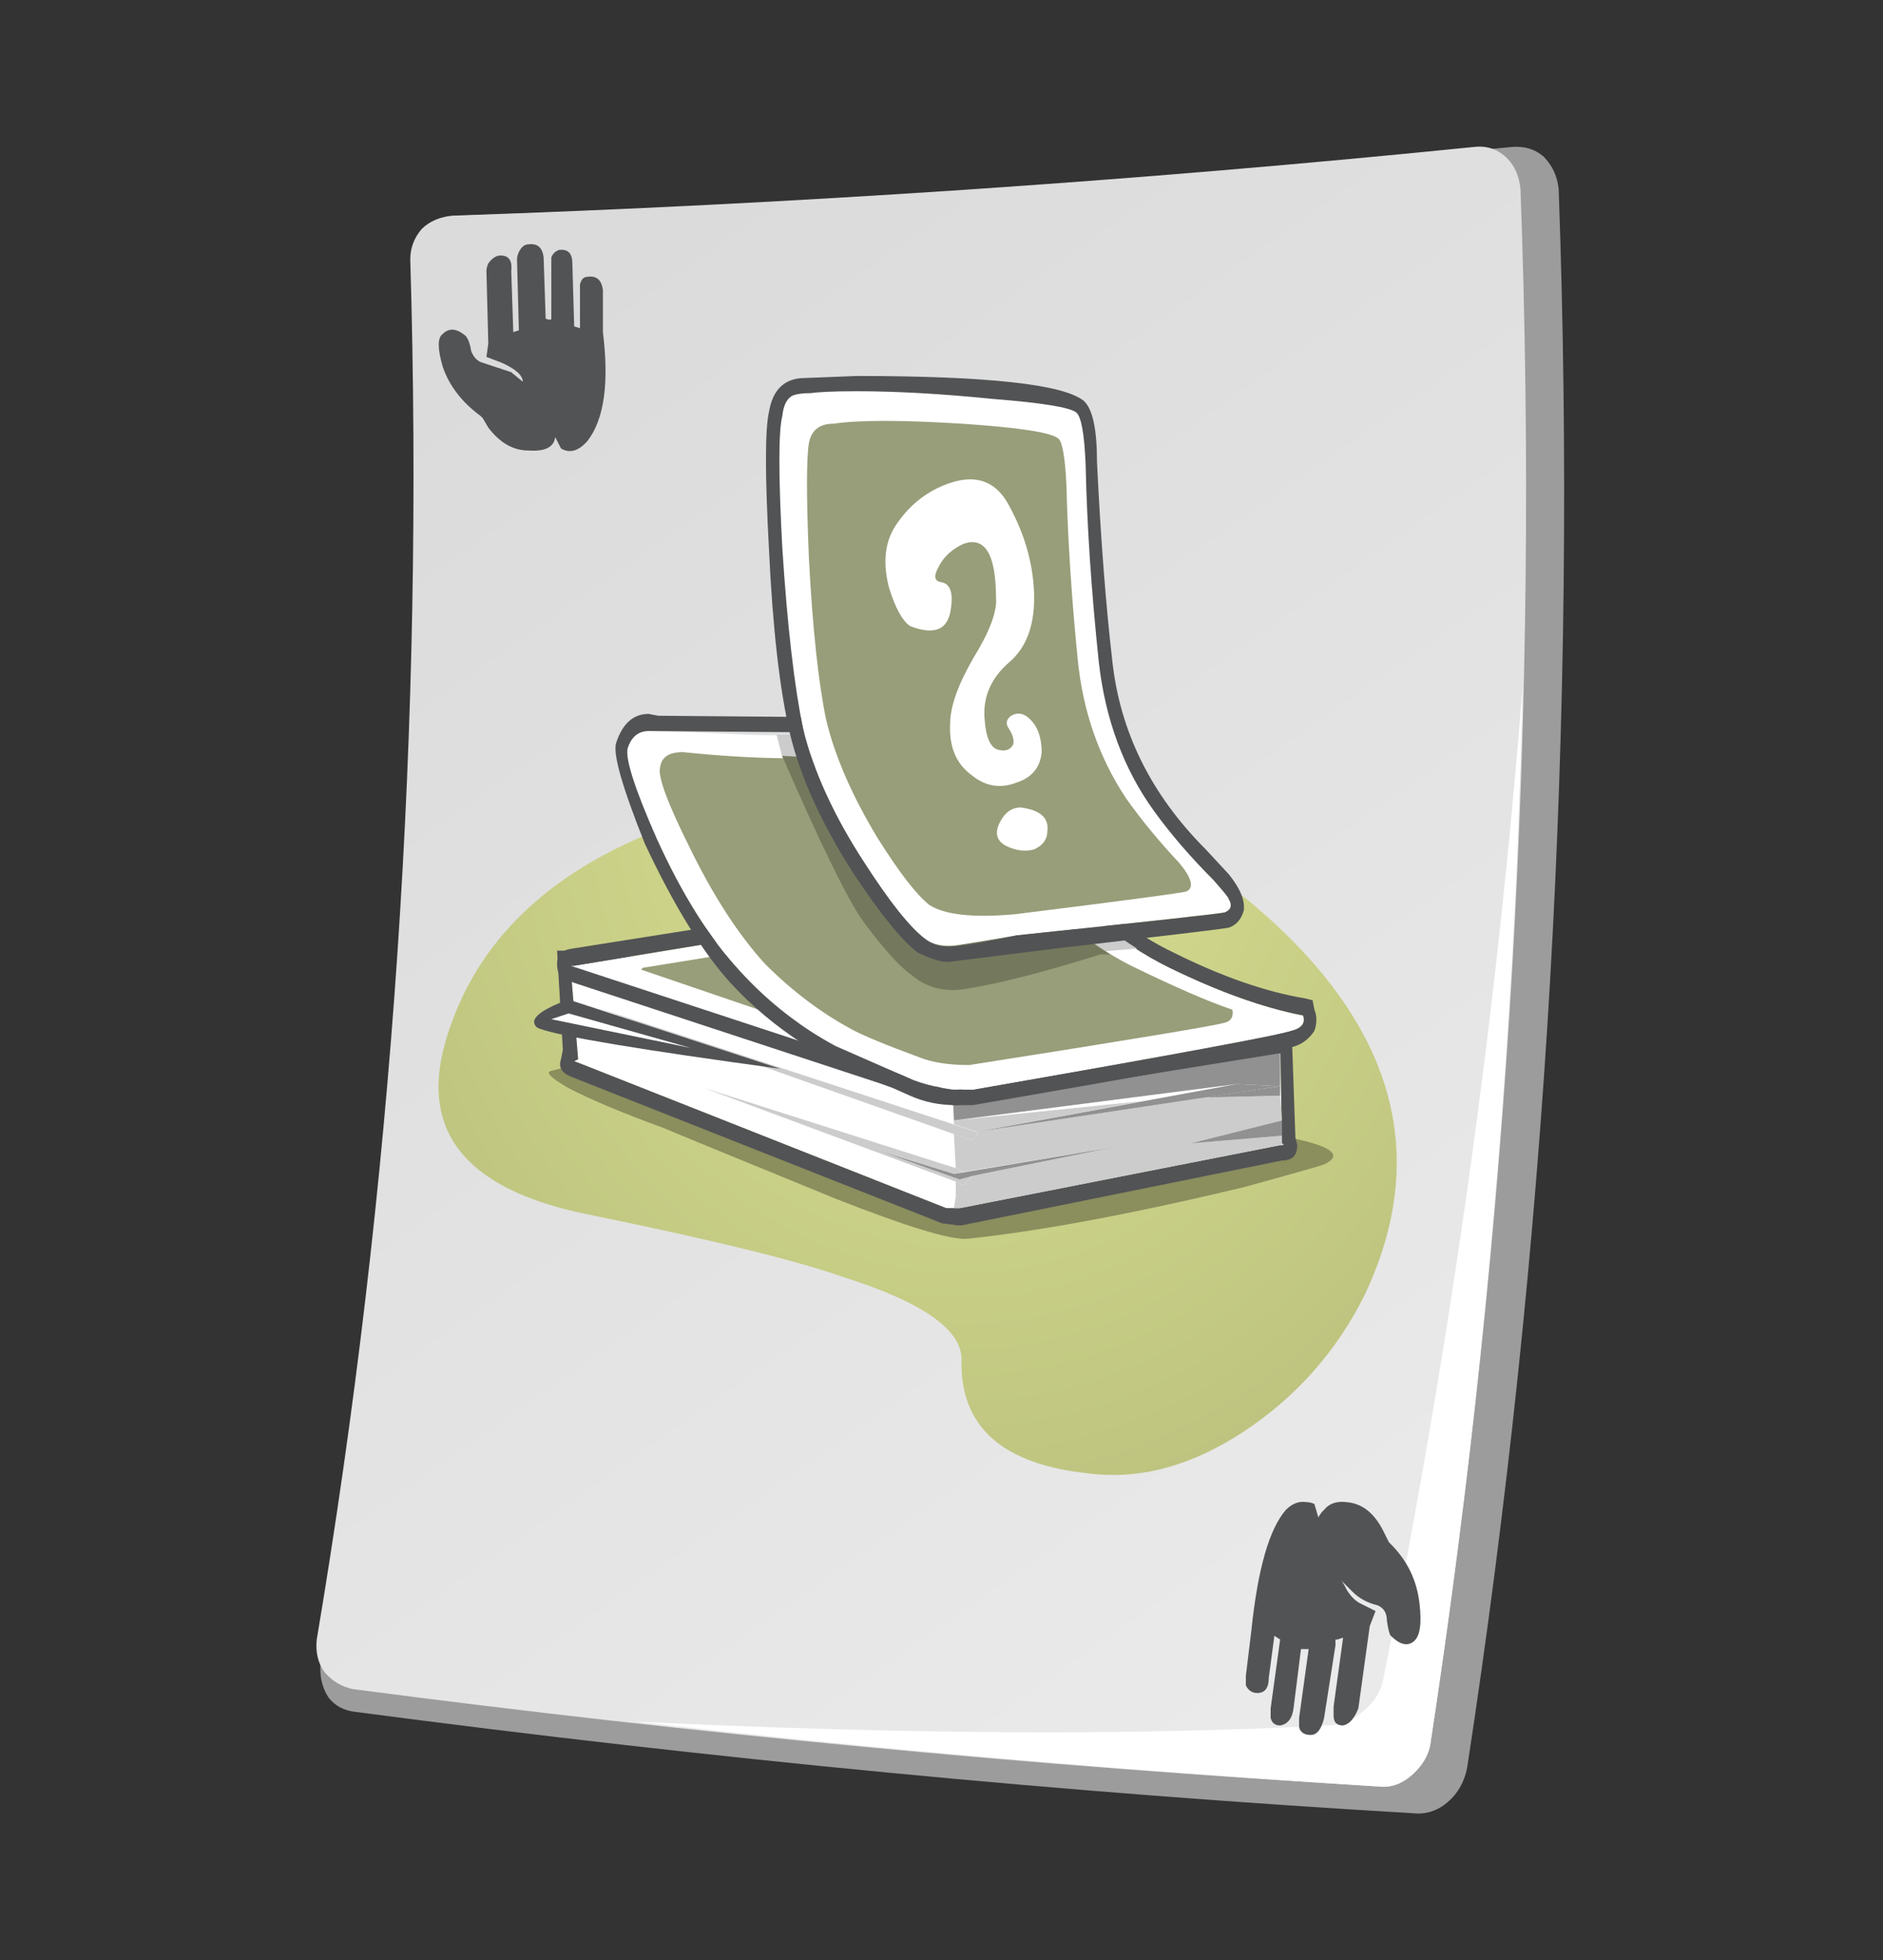 <?xml version="1.0" encoding="UTF-8" standalone="no"?>
<!-- Created with Inkscape (http://www.inkscape.org/) -->
<svg xmlns:inkscape="http://www.inkscape.org/namespaces/inkscape" xmlns:rdf="http://www.w3.org/1999/02/22-rdf-syntax-ns#" xmlns="http://www.w3.org/2000/svg" xmlns:xlink="http://www.w3.org/1999/xlink" xmlns:ns1="http://sozi.baierouge.fr" xmlns:cc="http://creativecommons.org/ns#" xmlns:sodipodi="http://sodipodi.sourceforge.net/DTD/sodipodi-0.dtd" xmlns:dc="http://purl.org/dc/elements/1.1/" id="svg2" xml:space="preserve" viewBox="0 0 49.35 51.35" version="1.1" inkscape:version="0.91 r13725">
  <rect x="0" y="0" width="49.35" height="51.35" fill="#333333" stroke="none"/>
  <defs id="defs6">
    <linearGradient id="linearGradient26" y2="5.928" gradientUnits="userSpaceOnUse" x2="-14.685" gradientTransform="matrix(-.459 .655 .655 .459 0 41.08)" y1="5.928" x1="-58.684">
      <stop id="stop28" style="stop-color:#ebebeb" offset="0"/>
      <stop id="stop30" style="stop-color:#dbdbdb" offset="1"/>
    </linearGradient>
    <radialGradient id="radialGradient50" gradientUnits="userSpaceOnUse" cy="20.3" cx="24.835" gradientTransform="matrix(.8 0 -.01 .95 .376 5.563)" r="16.912">
      <stop id="stop52" style="stop-color:#dae192" offset="0"/>
      <stop id="stop54" style="stop-color:#bdc37e" offset="1"/>
    </radialGradient>
  </defs>
  <g id="g10" transform="matrix(1.25 0 0 -1.25 0 51.35)">
    <g id="g12">
      <path id="path14" style="fill-rule:evenodd;fill:#9c9c9c" d="m32.68 37.119c0.398-11.094-0.239-22.117-1.918-33.078-0.055-0.293-0.188-0.535-0.403-0.723-0.211-0.183-0.453-0.265-0.718-0.238-7.282 0.426-14.668 1.133-22.161 2.121-0.265 0.024-0.464 0.133-0.601 0.317-0.133 0.214-0.184 0.457-0.156 0.722 1.625 9.867 2.277 19.664 1.957 29.399 0 0.242 0.093 0.453 0.281 0.64 0.16 0.16 0.371 0.254 0.641 0.281 7.359 0.239 14.718 0.719 22.078 1.438 0.269 0.027 0.496-0.039 0.683-0.199 0.184-0.184 0.289-0.414 0.317-0.68z" inkscape:connector-curvature="0"/>
      <g id="g16">
        <g id="g18">
          <g id="g24">
            <path id="path32" style="fill-rule:evenodd;fill:url(#linearGradient26)" d="m31.879 37.119c0.402-10.851-0.227-21.691-1.879-32.519-0.027-0.266-0.16-0.508-0.398-0.719-0.215-0.188-0.442-0.266-0.68-0.238-7.231 0.425-14.402 1.105-21.524 2.039-0.238 0.05-0.437 0.171-0.597 0.359-0.133 0.187-0.188 0.414-0.16 0.68 1.597 9.492 2.254 19.132 1.961 28.922 0 0.238 0.078 0.449 0.238 0.636 0.16 0.16 0.375 0.254 0.64 0.281 7.145 0.243 14.293 0.719 21.442 1.442 0.266 0.027 0.492-0.055 0.68-0.242 0.16-0.16 0.25-0.375 0.277-0.641z" inkscape:connector-curvature="0"/>
          </g>
        </g>
      </g>
      <path id="path34" style="fill-rule:evenodd;fill:#ffffff" d="m30 4.6c-0.027-0.266-0.16-0.508-0.398-0.719-0.215-0.188-0.442-0.266-0.68-0.242-5.496 0.347-10.695 0.8-15.602 1.363 5.602-0.27 10.426-0.297 14.481-0.082 0.293 0 0.547 0.094 0.758 0.281 0.242 0.184 0.386 0.414 0.441 0.68 1.414 7.012 2.387 13.945 2.922 20.801-0.16-7.336-0.801-14.696-1.922-22.082z" inkscape:connector-curvature="0"/>
      <path id="path36" style="fill-rule:evenodd;fill:#525355" d="m10.879 35.799c0.055 0.109 0.121 0.16 0.199 0.16 0.188 0.027 0.297-0.066 0.32-0.277l0.043-1.282c0.079-0.027 0.118-0.027 0.118 0v1.282c0.027 0.078 0.082 0.132 0.16 0.16 0.187 0.023 0.281-0.067 0.281-0.282l0.039-1.32 0.121-0.039v0.918c0.028 0.109 0.078 0.16 0.16 0.16 0.188 0.028 0.293-0.066 0.321-0.277v-0.883c0.132-1.066 0.027-1.824-0.321-2.277-0.187-0.215-0.375-0.27-0.558-0.16l-0.121 0.238c-0.028-0.215-0.215-0.305-0.563-0.281-0.316 0-0.598 0.16-0.84 0.48l-0.117 0.199-0.043 0.043c-0.398 0.293-0.664 0.641-0.797 1.039-0.109 0.375-0.109 0.602 0 0.68 0.133 0.133 0.293 0.121 0.481-0.039 0.05-0.055 0.093-0.16 0.117-0.32 0.055-0.133 0.133-0.215 0.242-0.243l0.598-0.199 0.242-0.199c0 0.133-0.149 0.266-0.441 0.398l-0.321 0.122 0.039 0.281-0.039 1.519c0 0.055 0.016 0.106 0.039 0.16 0.055 0.079 0.121 0.133 0.203 0.161 0.211 0.027 0.305-0.082 0.278-0.321l0.043-1.281 0.117 0.039-0.039 1.481c0 0.054 0.015 0.109 0.039 0.16z" inkscape:connector-curvature="0"/>
      <path id="path38" style="fill-rule:evenodd;fill:#525355" d="m27.559 9.56 0.082-0.281c0.027 0.055 0.066 0.11 0.121 0.16 0.105 0.133 0.265 0.188 0.476 0.161 0.321-0.028 0.574-0.227 0.762-0.598l0.121-0.242 0.039-0.039c0.348-0.348 0.547-0.762 0.602-1.243 0.05-0.425 0.011-0.691-0.121-0.796-0.133-0.11-0.293-0.067-0.481 0.117-0.027 0.027-0.055 0.133-0.082 0.32 0 0.16-0.066 0.266-0.199 0.32-0.215 0.051-0.387 0.149-0.52 0.282l-0.238 0.238c0.027-0.031 0.067-0.098 0.117-0.199 0.082-0.133 0.176-0.227 0.282-0.282l0.32-0.16-0.121-0.316-0.239-1.723c-0.082-0.211-0.187-0.332-0.32-0.359-0.133 0-0.199 0.066-0.199 0.199v0.199l0.199 1.442-0.121-0.039h-0.039v-0.121l-0.238-1.52c-0.055-0.238-0.149-0.359-0.282-0.359-0.132 0-0.214 0.054-0.242 0.16v0.199l0.2 1.441h-0.161l-0.156-1.242c-0.027-0.211-0.121-0.332-0.281-0.359-0.106 0-0.176 0.055-0.199 0.16v0.199l0.199 1.442-0.121 0.078-0.117-0.879c0-0.215-0.082-0.32-0.243-0.32-0.105 0-0.187 0.054-0.238 0.16v0.199l0.117 0.961c0.133 1.281 0.375 2.121 0.723 2.519 0.133 0.133 0.277 0.188 0.437 0.161 0.055 0 0.11-0.012 0.161-0.04z" inkscape:connector-curvature="0"/>
      <g id="g40">
        <g id="g42">
          <g id="g48">
            <path id="path56" style="fill-rule:evenodd;fill:url(#radialGradient50)" d="m26.281 22.119c2.957-2.504 3.731-5.238 2.321-8.199-0.59-1.172-1.43-2.117-2.524-2.84-1.09-0.719-2.172-1.012-3.238-0.879-1.813 0.184-2.707 0.973-2.68 2.359 0.028 0.641-0.801 1.227-2.48 1.758-0.985 0.348-2.785 0.789-5.399 1.321-2.586 0.535-3.547 1.8-2.883 3.8 0.614 1.895 2.043 3.293 4.282 4.2 2.586 1.066 5.281 1.254 8.082 0.562 1.945-0.48 3.453-1.176 4.519-2.082z" inkscape:connector-curvature="0"/>
          </g>
        </g>
      </g>
      <path id="path58" style="fill-rule:evenodd;fill:#8b8e5d" d="m23.801 18.002 3.597-0.844c0.59-0.156 0.707-0.316 0.364-0.48-0.055-0.024-0.617-0.184-1.684-0.477-2.344-0.562-4.277-0.922-5.801-1.082-0.343-0.027-1.265 0.254-2.757 0.84-2.348 0.961-3.547 1.453-3.602 1.48-0.879 0.321-1.547 0.602-2 0.84-0.371 0.215-0.492 0.332-0.359 0.36l0.961 0.242c0.214 0 2 0.531 5.359 1.597l5.922-2.476z" inkscape:connector-curvature="0"/>
      <path id="path60" style="fill-rule:evenodd;fill:#ffffff" d="m26.84 17.08-6.719-1.32h-0.281l-7.801 3.082 0.082 0.039-0.16 1.961 14.879-1.485 0.039-2.238c0.055-0.027 0.043-0.039-0.039-0.039z" inkscape:connector-curvature="0"/>
      <path id="path62" style="fill-rule:evenodd;fill:#525355" d="m27.078 19.6 0.082-2.36 0.039-0.16c0-0.215-0.105-0.32-0.32-0.32l-6.719-1.36h-0.082l-0.277 0.039h-0.039l-7.801 3.082c-0.188 0.079-0.254 0.2-0.199 0.36l0.039 0.199-0.121 2.078h0.281l14.918-1.476 0.199-0.082zm-0.238-2.52c0.082 0 0.094 0.012 0.039 0.039l-0.039 2.242-14.879 1.481 0.16-1.961-0.082-0.039 7.801-3.082h0.281l6.719 1.32z" inkscape:connector-curvature="0"/>
      <path id="path64" style="fill-rule:evenodd;fill:#cccccc" d="m23.922 18.002-3.442-0.641-0.48 0.16v0.079l3.922 0.402z" inkscape:connector-curvature="0"/>
      <path id="path66" style="fill-rule:evenodd;fill:#cccccc" d="m26.879 17.119c0.055-0.027 0.043-0.039-0.039-0.039l-6.719-1.32h-0.121l0.039 0.242v0.316l0.16-0.078 0.199 0.199 2.961 0.602-3.16-0.52-0.16 0.079-0.039 0.718 0.32-0.117c0.106-0.027 0.16 0.027 0.16 0.16l4.758 0.719 1.602 0.039 0.039-0.519-1.918-0.481 1.918 0.16v-0.16z" inkscape:connector-curvature="0"/>
      <path id="path68" style="fill-rule:evenodd;fill:#cccccc" d="m12.398 20.002 8.082-2.645c0-0.132-0.054-0.183-0.16-0.156l-7.922 2.801z" inkscape:connector-curvature="0"/>
      <path id="path70" style="fill-rule:evenodd;fill:#cccccc" d="m14.762 18.279 5.277-1.679 0.16-0.079-0.199-0.043l-1.559 0.481 1.68-0.598 0.277 0.078-0.199-0.199-0.16 0.078-5.277 1.961z" inkscape:connector-curvature="0"/>
      <path id="path72" style="fill-rule:evenodd;fill:#919191" d="m19.961 18.521 0.918 0.957 1.043 0.364 4.918-0.481v-1.242l-1.602-0.039 1.602 0.238-0.918 0.043-5.922-0.761-0.039 0.921z" inkscape:connector-curvature="0"/>
      <path id="path74" style="fill-rule:evenodd;fill:#919191" d="m25.922 18.361 0.918-0.043-6.36-0.957 5.442 1z" inkscape:connector-curvature="0"/>
      <path id="path76" style="fill-rule:evenodd;fill:#919191" d="m20.121 16.361-1.68 0.598 1.559-0.481 3.359 0.563-2.961-0.602-0.277-0.078z" inkscape:connector-curvature="0"/>
      <path id="path78" style="fill-rule:evenodd;fill:#919191" d="m26.879 17.279-1.918-0.16 1.918 0.481v-0.321z" inkscape:connector-curvature="0"/>
      <path id="path80" style="fill-rule:evenodd;fill:#ffffff" d="m26.762 19.318-6.723-1.078-0.277 0.039-7.801 2.563h0.078l6.32 1.039 0.243-0.039 8.238-2.485c0-0.023-0.028-0.039-0.078-0.039z" inkscape:connector-curvature="0"/>
      <path id="path82" style="fill-rule:evenodd;fill:#525355" d="m26.762 19.318c0.05 0 0.078 0.016 0.078 0.043l-8.238 2.481-0.204 0.039h-0.039l-6.32-1.039h-0.078l7.801-2.563 0.238-0.039h0.039l6.723 1.078zm0.117 0.364c0.16-0.055 0.242-0.176 0.242-0.364 0-0.211-0.109-0.316-0.32-0.316l-6.719-1.082h-0.082l-0.281 0.039-7.797 2.562c-0.16 0.028-0.242 0.145-0.242 0.36 0 0.187 0.105 0.293 0.32 0.32l6.32 1h0.078l0.282-0.043 8.199-2.476z" inkscape:connector-curvature="0"/>
      <path id="path84" style="fill-rule:evenodd;fill:#979e79" d="m26.762 19.318-6.043-1-0.239 0.043-7.039 2.399 0.039 0.039 5.719 0.922h0.199l7.442-2.36c0-0.027-0.028-0.043-0.078-0.043z" inkscape:connector-curvature="0"/>
      <path id="path86" style="fill-rule:evenodd;fill:#ffffff" d="m15.238 18.92-3.879 0.719c-0.054 0.027 0.133 0.148 0.563 0.363l3.316-1.082z" inkscape:connector-curvature="0"/>
      <path id="path88" style="fill-rule:evenodd;fill:#525355" d="m11.559 19.721 2.921-0.602-2.558 0.723-0.363-0.121zm0.402 0.398 4.398-1.437c-2.933 0.398-4.613 0.679-5.039 0.839-0.082 0.024-0.121 0.079-0.121 0.161 0.028 0.132 0.254 0.277 0.68 0.437h0.082z" inkscape:connector-curvature="0"/>
      <path id="path90" style="fill-rule:evenodd;fill:#ffffff" d="m27.078 19.478c-0.183-0.078-2.41-0.492-6.68-1.238-0.476 0-0.89 0.067-1.238 0.199-1.039 0.454-1.586 0.696-1.64 0.719-0.747 0.402-1.415 0.922-2 1.563-0.641 0.691-1.227 1.625-1.758 2.797-0.457 1.042-0.657 1.667-0.602 1.882 0.051 0.16 0.121 0.266 0.199 0.321 0.055 0.05 0.188 0.066 0.403 0.039 0.16 0 0.84-0.028 2.039-0.082 1.226-0.024 2.105-0.012 2.64 0.043 0.985 0.078 1.571-0.043 1.758-0.364 0.293-0.613 0.707-1.25 1.242-1.918 0.957-1.226 1.985-2.105 3.079-2.64 1.042-0.508 1.972-0.84 2.8-1 0.055-0.16-0.027-0.266-0.242-0.321z" inkscape:connector-curvature="0"/>
      <path id="path92" style="fill-rule:evenodd;fill:#525355" d="m27.078 19.478c0.215 0.055 0.297 0.161 0.242 0.321-0.828 0.16-1.758 0.492-2.8 1-1.094 0.535-2.118 1.414-3.079 2.64-0.535 0.668-0.949 1.309-1.242 1.922-0.133 0.266-0.492 0.399-1.078 0.399-0.266 0-0.496-0.012-0.68-0.039l-4.839 0.039c-0.215 0-0.364-0.121-0.442-0.36-0.055-0.215 0.145-0.84 0.602-1.879 0.531-1.175 1.117-2.109 1.758-2.8 0.585-0.641 1.253-1.161 2-1.563 0.054-0.023 0.601-0.265 1.64-0.719 0.375-0.132 0.668-0.199 0.879-0.199h0.359c4.27 0.746 6.497 1.16 6.68 1.238zm-2.476 1.641c1.011-0.504 1.933-0.824 2.757-0.961l0.161-0.039 0.039-0.199c0.054-0.133 0.054-0.281 0-0.442-0.106-0.16-0.239-0.265-0.399-0.32-0.187-0.078-2.441-0.492-6.762-1.238h-0.359c-0.348 0-0.664 0.066-0.961 0.199l-0.359 0.16c-1.387 0.508-2.52 1.242-3.399 2.199-0.586 0.641-1.187 1.614-1.8 2.922-0.481 1.2-0.68 1.907-0.598 2.121 0.133 0.399 0.359 0.598 0.68 0.598l0.199-0.039 4.64-0.039c0.161 0.027 0.387 0.039 0.68 0.039 0.664 0 1.106-0.187 1.32-0.559 1.172-2.16 2.559-3.628 4.161-4.402z" inkscape:connector-curvature="0"/>
      <path id="path94" style="fill-rule:evenodd;fill:#cccccc" d="m16.398 24.361c0.137 0.133 0.161 0.321 0.082 0.559l-0.199 0.762 2.16 0.039c0.985 0.078 1.571-0.039 1.758-0.36 0.188-0.426 0.535-0.988 1.039-1.679 0.801-1.067 1.668-1.895 2.602-2.481l-0.52-0.043c-0.187 0-0.332-0.09-0.441-0.277-0.106-0.055-0.973-0.293-2.602-0.723-0.531-0.156-0.851-0.211-0.957-0.156-0.16 0.078-0.48 0.398-0.961 0.957-0.371 0.402-0.64 0.695-0.8 0.883-0.321 0.343-0.559 0.691-0.719 1.039-0.133 0.347-0.281 0.84-0.442 1.48z" inkscape:connector-curvature="0"/>
      <path id="path96" style="fill-rule:evenodd;fill:#979e79" d="m25.641 19.639c-0.161-0.051-1.934-0.348-5.321-0.879-0.425 0-0.773 0.054-1.039 0.16-0.719 0.265-1.203 0.465-1.441 0.598-0.641 0.347-1.238 0.8-1.801 1.363-0.559 0.613-1.094 1.437-1.598 2.476-0.453 0.911-0.652 1.453-0.601 1.641 0.027 0.215 0.187 0.32 0.48 0.32 1.52-0.16 2.895-0.172 4.121-0.039 0.879 0.055 1.387-0.066 1.52-0.359 0.48-0.828 0.84-1.402 1.078-1.719 0.828-1.094 1.723-1.883 2.684-2.363 0.929-0.453 1.636-0.758 2.117-0.918 0.027-0.16-0.039-0.254-0.199-0.281z" inkscape:connector-curvature="0"/>
      <path id="path98" style="fill-rule:evenodd;fill:#74795d" d="m18.078 21.799c-0.316 0.453-0.879 1.601-1.68 3.441 0.883-0.055 1.563-0.039 2.043 0.039 0.879 0.055 1.387-0.066 1.52-0.359 0.051-0.078 0.371-0.602 0.961-1.559 0.719-1.015 1.504-1.773 2.355-2.281h-0.199c-1.199-0.375-2.133-0.613-2.801-0.719-0.449-0.082-0.839 0.012-1.156 0.278-0.266 0.187-0.613 0.574-1.043 1.16z" inkscape:connector-curvature="0"/>
      <path id="path100" style="fill-rule:evenodd;fill:#ffffff" d="m24.199 24.08c0.348-0.48 0.762-0.961 1.242-1.441 0.211-0.239 0.321-0.371 0.321-0.399 0.078-0.133 0.05-0.226-0.082-0.281-0.082-0.024-1.535-0.184-4.36-0.481-0.613-0.105-1.015-0.171-1.199-0.199-0.293-0.051-0.535-0.011-0.723 0.121-0.32 0.239-0.746 0.774-1.277 1.602-0.641 0.984-1.066 1.918-1.281 2.797-0.188 0.883-0.332 2.148-0.442 3.801-0.078 1.519-0.078 2.441 0 2.761 0.028 0.239 0.11 0.387 0.243 0.438 0.078 0.027 0.199 0.043 0.359 0.043 0.613 0.078 1.652 0.066 3.121-0.043 1.438-0.106 2.25-0.227 2.438-0.36 0.109-0.078 0.175-0.437 0.203-1.078 0.023-1.254 0.117-2.64 0.277-4.16 0.133-1.199 0.52-2.242 1.16-3.121z" inkscape:connector-curvature="0"/>
      <path id="path102" style="fill-rule:evenodd;fill:#525355" d="m25.281 23.279 0.481-0.519c0.238-0.293 0.343-0.547 0.316-0.758-0.051-0.188-0.156-0.309-0.316-0.363-0.137-0.028-1.348-0.172-3.641-0.438l-2.242-0.281c-0.156 0-0.371 0.066-0.641 0.199-0.343 0.266-0.797 0.828-1.359 1.68-0.664 1.043-1.106 2.015-1.32 2.922-0.211 0.906-0.36 2.199-0.438 3.879-0.082 1.519-0.082 2.468 0 2.839 0.078 0.481 0.332 0.719 0.758 0.719l1.082 0.043c2.746 0 4.332-0.176 4.758-0.519 0.187-0.161 0.281-0.59 0.281-1.282 0.078-1.625 0.188-3.015 0.32-4.16 0.16-1.492 0.813-2.812 1.961-3.961zm0.399-1.32c0.132 0.055 0.16 0.148 0.082 0.281 0 0.028-0.11 0.16-0.321 0.399-0.48 0.48-0.894 0.961-1.242 1.441-0.637 0.879-1.023 1.922-1.16 3.121-0.16 1.52-0.25 2.906-0.277 4.16-0.028 0.641-0.094 1-0.2 1.078-0.136 0.106-0.722 0.2-1.761 0.282-1.039 0.105-1.989 0.16-2.84 0.16-0.481 0-0.801-0.016-0.961-0.039-0.16 0-0.277-0.016-0.359-0.043-0.133-0.051-0.215-0.199-0.239-0.438-0.082-0.32-0.082-1.242 0-2.761 0.106-1.653 0.254-2.918 0.438-3.801 0.215-0.879 0.64-1.813 1.281-2.797 0.535-0.828 0.961-1.363 1.281-1.602 0.133-0.105 0.293-0.16 0.477-0.16 0.215 0 0.695 0.078 1.441 0.238 2.828 0.297 4.282 0.457 4.36 0.481z" inkscape:connector-curvature="0"/>
      <path id="path104" style="fill-rule:evenodd;fill:#979e79" d="m23.602 24.361c0.32-0.453 0.691-0.906 1.117-1.359 0.269-0.32 0.32-0.524 0.16-0.602-0.051-0.027-1.254-0.187-3.602-0.48-0.879-0.078-1.476-0.012-1.797 0.199-0.269 0.215-0.628 0.68-1.082 1.402-0.531 0.879-0.894 1.707-1.078 2.481-0.16 0.773-0.281 1.891-0.359 3.359-0.055 1.305-0.055 2.117 0 2.438 0.051 0.269 0.227 0.402 0.519 0.402 0.532 0.078 1.426 0.078 2.68 0 1.227-0.082 1.906-0.187 2.039-0.32 0.078-0.082 0.133-0.403 0.16-0.961 0.028-1.121 0.106-2.348 0.239-3.68 0.109-1.066 0.441-2.027 1.004-2.879z" inkscape:connector-curvature="0"/>
      <path id="path106" style="fill-rule:evenodd;fill:#ffffff" d="m20.199 29.682c-0.238-0.11-0.414-0.27-0.519-0.481-0.106-0.187-0.094-0.293 0.043-0.32 0.211-0.028 0.277-0.242 0.199-0.641-0.082-0.375-0.36-0.465-0.84-0.281-0.16 0.109-0.309 0.375-0.441 0.801-0.133 0.508-0.094 0.933 0.121 1.281 0.293 0.453 0.679 0.758 1.16 0.918 0.558 0.187 0.973 0.027 1.238-0.481 0.32-0.585 0.492-1.183 0.52-1.796 0.027-0.668-0.145-1.161-0.52-1.481-0.371-0.32-0.547-0.707-0.519-1.16 0.027-0.43 0.132-0.656 0.32-0.68 0.133-0.027 0.227 0.012 0.281 0.117 0.024 0.082 0 0.188-0.082 0.321-0.082 0.109-0.066 0.203 0.039 0.281 0.137 0.078 0.27 0.055 0.403-0.078 0.16-0.16 0.238-0.387 0.238-0.684-0.028-0.316-0.199-0.531-0.52-0.636-0.347-0.137-0.664-0.082-0.957 0.16-0.32 0.238-0.468 0.597-0.441 1.078 0 0.348 0.16 0.801 0.48 1.359 0.348 0.563 0.508 0.989 0.481 1.281-0.004 0.907-0.231 1.282-0.684 1.122z" inkscape:connector-curvature="0"/>
      <path id="path108" style="fill-rule:evenodd;fill:#ffffff" d="m21.398 24.158c0.403-0.051 0.59-0.211 0.563-0.476 0-0.188-0.094-0.321-0.281-0.403-0.188-0.051-0.387-0.027-0.602 0.082-0.183 0.106-0.226 0.266-0.117 0.481 0.105 0.211 0.254 0.316 0.437 0.316z" inkscape:connector-curvature="0"/>
    </g>
  </g>
</svg>
